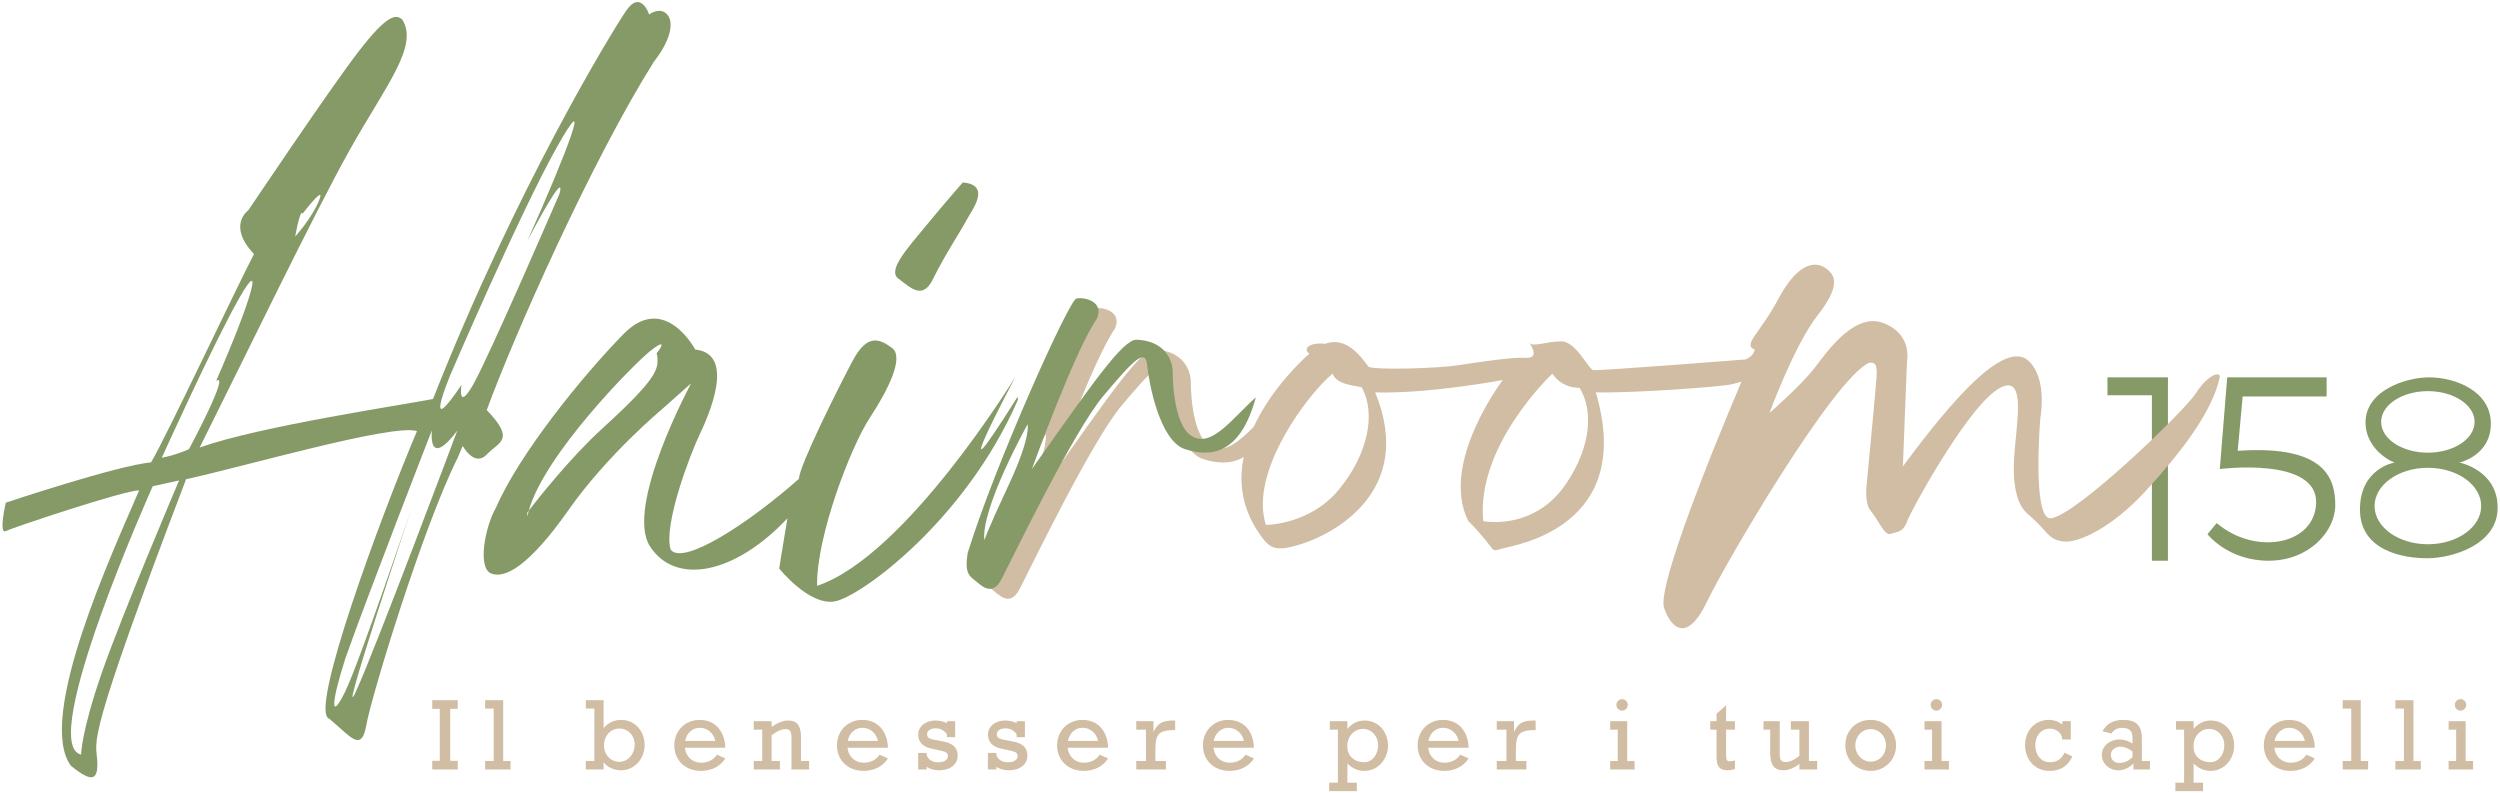 <?xml version="1.0" encoding="UTF-8" standalone="no"?>
<svg
   xmlns:dc="http://purl.org/dc/elements/1.1/"
   xmlns:cc="http://creativecommons.org/ns#"
   xmlns:rdf="http://www.w3.org/1999/02/22-rdf-syntax-ns#"
   xmlns:svg="http://www.w3.org/2000/svg"
   xmlns="http://www.w3.org/2000/svg"
   xmlns:sodipodi="http://sodipodi.sourceforge.net/DTD/sodipodi-0.dtd"
   xmlns:inkscape="http://www.inkscape.org/namespaces/inkscape"
   version="1.1"
   id="svg2"
   width="501"
   height="159"
   viewBox="0 0 501 159"
   sodipodi:docname="logoc_hairoom158.svg"
   inkscape:version="1.0.2 (e86c870, 2021-01-15)">
  <sodipodi:namedview
     pagecolor="#ffffff"
     bordercolor="#666666"
     borderopacity="1"
     objecttolerance="10"
     gridtolerance="10"
     guidetolerance="10"
     inkscape:pageopacity="0"
     inkscape:pageshadow="2"
     inkscape:window-width="1366"
     inkscape:window-height="697"
     id="namedview79"
     showgrid="false"
     inkscape:zoom="1.8886077"
     inkscape:cx="136.56225"
     inkscape:cy="34.134602"
     inkscape:window-x="-8"
     inkscape:window-y="-8"
     inkscape:window-maximized="1"
     inkscape:current-layer="svg2"
     inkscape:document-rotation="0" />
  <defs
     id="defs6">
    <clipPath
       clipPathUnits="userSpaceOnUse"
       id="clipPath20">
      <path
         d="M 0,841.89 H 595.276 V 0 H 0 Z"
         id="path18" />
    </clipPath>
  </defs>
  <g
     id="g8"
     transform="matrix(1.099,0,0,-1.099,-61.663,566.906)"
     inkscape:export-xdpi="119"
     inkscape:export-ydpi="119">
    <g
       id="g10"
       transform="translate(440.396,447.029)">
      <path
         d="m 0,0 v -3.265 h 8.105 v -30.172 h 2.928 V 0 Z"
         style="fill:#859a67;fill-opacity:1;fill-rule:nonzero;stroke:none"
         id="path12" />
    </g>
    <g
       id="g14">
      <g
         id="g16"
         clip-path="url(#clipPath20)">
        <g
           id="g22"
           transform="translate(462.237,447.029)">
          <path
             d="m 0,0 -1.352,-16.718 c 0,0 17.902,2.308 17.564,-6.249 -0.302,-7.65 -11.146,-9.569 -18.126,-3.602 l -1.689,-2.027 c 0,0 3.715,-4.841 11.146,-4.841 7.431,0 12.159,5.404 12.159,10.133 0,4.728 -1.689,11.033 -17.788,9.907 l 0.9,9.907 H 18.126 V 0 Z"
             style="fill:#859a67;fill-opacity:1;fill-rule:nonzero;stroke:none"
             id="path24" />
        </g>
        <g
           id="g26"
           transform="translate(498.826,416.595)">
          <path
             d="m 0,0 c -5.368,0 -9.72,3.12 -9.72,6.97 0,3.85 4.352,6.971 9.72,6.971 5.368,0 9.72,-3.121 9.72,-6.971 C 9.72,3.12 5.368,0 0,0 m -8.519,22.31 c 0,3.098 3.815,5.61 8.519,5.61 4.705,0 8.519,-2.512 8.519,-5.61 0,-3.099 -3.814,-5.611 -8.519,-5.611 -4.704,0 -8.519,2.512 -8.519,5.611 M 5.742,14.898 c 0,0 5.741,1.238 5.741,7.093 0,5.854 -6.304,8.443 -11.314,8.443 -4.109,0 -11.54,-2.364 -11.54,-8.218 0,-4.166 3.49,-6.643 5.292,-7.318 0,0 -6.305,-1.013 -6.305,-8.556 0,-7.543 7.881,-8.895 12.272,-8.895 4.39,0 12.834,2.365 12.834,9.232 0,6.868 -6.98,8.219 -6.98,8.219"
             style="fill:#859a67;fill-opacity:1;fill-rule:nonzero;stroke:none"
             id="path28" />
        </g>
        <g
           id="g30"
           transform="translate(243.302,425.526)">
          <path
             d="M 0,0 C -4.166,-8.894 -4.391,-10.02 -4.391,-10.02 -5.066,-4.166 3.49,11.146 3.49,11.146 3.49,11.146 4.165,8.894 0,0 m 33.399,9.006 c -3.602,2.252 -3.453,11.859 -3.453,11.859 0,0 0,5.404 -6.604,5.704 -2.552,0 -8.106,-8.106 -19.064,-23.567 0,0 7.955,21.949 11.859,27.412 1.35,3.211 -2.403,3.961 -3.753,3.661 -1.351,-0.301 -14.862,-30.323 -19.815,-46.384 -0.45,-2.853 -0.15,-3.903 1.051,-4.804 1.201,-0.9 3.303,-3.452 5.104,0 1.801,3.453 13.059,26.87 18.613,33.475 5.555,6.605 7.656,8.706 7.956,5.554 0.301,-3.152 2.252,-13.81 6.905,-15.312 4.654,-1.5 10.058,-1.05 12.909,9.458 C 40.755,12.159 37.002,6.755 33.399,9.006"
             style="fill:#d0bda3;fill-opacity:1;fill-rule:nonzero;stroke:none"
             id="path32" />
        </g>
        <g
           id="g34"
           transform="translate(138.206,386.581)">
          <path
             d="m 0,0 v -9.479 h 1.374 v -1.575 h -4.651 v 1.575 h 1.366 V 0 H -3.277 V 1.575 H 1.374 V 0 Z"
             style="fill:#d0bda3;fill-opacity:1;fill-rule:nonzero;stroke:none"
             id="path36" />
        </g>
        <g
           id="g38"
           transform="translate(149.204,377.07)">
          <path
             d="M 0,0 V -1.542 H -4.634 V 0 h 1.559 v 9.562 h -1.559 v 1.525 h 3.293 L -1.341,0 Z"
             style="fill:#d0bda3;fill-opacity:1;fill-rule:nonzero;stroke:none"
             id="path40" />
        </g>
        <g
           id="g42"
           transform="translate(169.022,376.918)">
          <path
             d="M 0,0 C 0.548,0 1.036,0.148 1.467,0.444 1.896,0.74 2.229,1.129 2.464,1.609 2.698,2.09 2.816,2.602 2.816,3.143 2.816,3.68 2.695,4.171 2.456,4.618 2.216,5.064 1.883,5.42 1.458,5.683 1.034,5.944 0.554,6.076 0.017,6.076 -0.52,6.076 -1,5.939 -1.425,5.665 -1.849,5.392 -2.182,5.021 -2.422,4.551 -2.662,4.082 -2.782,3.56 -2.782,2.983 -2.782,2.437 -2.659,1.934 -2.413,1.476 -2.167,1.018 -1.832,0.657 -1.407,0.395 -0.983,0.132 -0.514,0 0,0 M 0.36,7.651 C 1.171,7.651 1.902,7.446 2.557,7.035 3.21,6.625 3.72,6.07 4.086,5.372 4.451,4.674 4.635,3.92 4.635,3.109 4.635,2.271 4.448,1.498 4.077,0.788 3.706,0.079 3.193,-0.487 2.539,-0.909 1.886,-1.331 1.154,-1.541 0.344,-1.541 c -0.643,0 -1.253,0.131 -1.831,0.394 -0.578,0.262 -1.033,0.623 -1.362,1.081 v -1.325 h -3.243 v 1.542 h 1.559 v 9.562 h -1.559 v 1.525 h 3.243 V 6.16 c 0.882,0.994 1.953,1.491 3.209,1.491"
             style="fill:#d0bda3;fill-opacity:1;fill-rule:nonzero;stroke:none"
             id="path44" />
        </g>
        <g
           id="g46"
           transform="translate(183.701,383.128)">
          <path
             d="M 0,0 C -0.654,0 -1.227,-0.219 -1.718,-0.657 -2.21,-1.097 -2.525,-1.676 -2.665,-2.396 H 2.849 C 2.687,-1.676 2.344,-1.097 1.818,-0.657 1.293,-0.219 0.687,0 0,0 m 4.668,-3.637 h -7.384 c 0.107,-0.843 0.434,-1.509 0.981,-1.999 0.548,-0.488 1.218,-0.733 2.011,-0.733 0.581,0 1.12,0.12 1.618,0.36 0.497,0.24 0.914,0.61 1.249,1.107 L 4.668,-5.589 C 4.187,-6.338 3.558,-6.903 2.777,-7.286 1.998,-7.669 1.15,-7.86 0.234,-7.86 c -0.95,0 -1.793,0.198 -2.53,0.594 -0.738,0.397 -1.311,0.951 -1.723,1.66 -0.41,0.71 -0.616,1.508 -0.616,2.397 0,0.882 0.203,1.679 0.608,2.388 0.405,0.71 0.96,1.264 1.664,1.664 0.704,0.399 1.48,0.598 2.329,0.598 0.928,0 1.736,-0.205 2.427,-0.616 0.689,-0.41 1.233,-0.997 1.629,-1.76 0.397,-0.761 0.612,-1.663 0.646,-2.702"
             style="fill:#d0bda3;fill-opacity:1;fill-rule:nonzero;stroke:none"
             id="path48" />
        </g>
        <g
           id="g50"
           transform="translate(202.166,381.452)">
          <path
             d="m 0,0 v -4.383 h 1.476 v -1.542 h -3.21 v 5.816 c 0,0.553 -0.08,0.95 -0.24,1.19 -0.159,0.24 -0.42,0.36 -0.783,0.36 -0.771,0 -1.637,-0.379 -2.597,-1.139 v -4.685 h 1.516 v -1.542 h -4.776 v 1.542 h 1.55 v 5.715 h -1.55 v 1.551 h 3.26 V 1.818 C -4.276,2.606 -3.263,3 -2.313,3 -1.525,3 -0.942,2.757 -0.565,2.271 -0.188,1.785 0,1.028 0,0"
             style="fill:#d0bda3;fill-opacity:1;fill-rule:nonzero;stroke:none"
             id="path52" />
        </g>
        <g
           id="g54"
           transform="translate(213.357,383.128)">
          <path
             d="M 0,0 C -0.654,0 -1.227,-0.219 -1.718,-0.657 -2.21,-1.097 -2.525,-1.676 -2.665,-2.396 H 2.849 C 2.687,-1.676 2.344,-1.097 1.818,-0.657 1.293,-0.219 0.687,0 0,0 m 4.668,-3.637 h -7.384 c 0.107,-0.843 0.434,-1.509 0.981,-1.999 0.548,-0.488 1.218,-0.733 2.011,-0.733 0.581,0 1.12,0.12 1.618,0.36 0.497,0.24 0.914,0.61 1.249,1.107 L 4.668,-5.589 C 4.187,-6.338 3.558,-6.903 2.777,-7.286 1.998,-7.669 1.15,-7.86 0.234,-7.86 c -0.95,0 -1.793,0.198 -2.53,0.594 -0.738,0.397 -1.311,0.951 -1.723,1.66 -0.41,0.71 -0.616,1.508 -0.616,2.397 0,0.882 0.203,1.679 0.608,2.388 0.405,0.71 0.96,1.264 1.664,1.664 0.704,0.399 1.48,0.598 2.329,0.598 0.928,0 1.736,-0.205 2.427,-0.616 0.689,-0.41 1.233,-0.997 1.629,-1.76 0.397,-0.761 0.612,-1.663 0.646,-2.702"
             style="fill:#d0bda3;fill-opacity:1;fill-rule:nonzero;stroke:none"
             id="path56" />
        </g>
        <g
           id="g58"
           transform="translate(228.773,383.958)">
          <path
             d="M 0,0 V 0.377 H 1.508 V -2.548 H 0 v 0.536 c -0.503,0.721 -1.19,1.081 -2.062,1.081 -0.459,0 -0.833,-0.1 -1.123,-0.301 -0.291,-0.202 -0.435,-0.461 -0.435,-0.78 0,-0.284 0.109,-0.508 0.33,-0.67 0.221,-0.162 0.717,-0.304 1.488,-0.427 l 1.164,-0.227 c 1.739,-0.318 2.607,-1.17 2.607,-2.556 0,-0.809 -0.315,-1.461 -0.943,-1.952 -0.629,-0.492 -1.463,-0.737 -2.502,-0.737 -0.413,0 -0.819,0.06 -1.218,0.18 -0.4,0.12 -0.734,0.269 -1.002,0.448 v -0.478 h -1.542 v 3.017 h 1.542 v -0.302 c 0.084,-0.424 0.32,-0.765 0.708,-1.022 0.388,-0.257 0.84,-0.385 1.353,-0.385 0.565,0 1.009,0.099 1.333,0.297 0.323,0.198 0.486,0.493 0.486,0.885 0,0.284 -0.128,0.498 -0.385,0.64 -0.258,0.143 -0.775,0.289 -1.551,0.441 l -0.896,0.192 c -0.889,0.179 -1.539,0.486 -1.954,0.922 -0.413,0.435 -0.62,0.991 -0.62,1.668 0,0.547 0.153,1.015 0.457,1.403 0.305,0.389 0.695,0.68 1.169,0.876 0.475,0.195 0.964,0.293 1.467,0.293 C -1.285,0.494 -0.576,0.329 0,0"
             style="fill:#d0bda3;fill-opacity:1;fill-rule:nonzero;stroke:none"
             id="path60" />
        </g>
        <g
           id="g62"
           transform="translate(241.49,383.958)">
          <path
             d="M 0,0 V 0.377 H 1.508 V -2.548 H 0 v 0.536 c -0.503,0.721 -1.19,1.081 -2.062,1.081 -0.459,0 -0.833,-0.1 -1.123,-0.301 -0.291,-0.202 -0.435,-0.461 -0.435,-0.78 0,-0.284 0.109,-0.508 0.33,-0.67 0.221,-0.162 0.717,-0.304 1.488,-0.427 l 1.164,-0.227 c 1.739,-0.318 2.607,-1.17 2.607,-2.556 0,-0.809 -0.315,-1.461 -0.943,-1.952 -0.629,-0.492 -1.463,-0.737 -2.502,-0.737 -0.413,0 -0.819,0.06 -1.218,0.18 -0.4,0.12 -0.734,0.269 -1.002,0.448 v -0.478 h -1.542 v 3.017 h 1.542 v -0.302 c 0.084,-0.424 0.32,-0.765 0.708,-1.022 0.388,-0.257 0.84,-0.385 1.353,-0.385 0.565,0 1.009,0.099 1.333,0.297 0.323,0.198 0.486,0.493 0.486,0.885 0,0.284 -0.128,0.498 -0.385,0.64 -0.258,0.143 -0.775,0.289 -1.551,0.441 l -0.896,0.192 c -0.889,0.179 -1.539,0.486 -1.954,0.922 -0.413,0.435 -0.62,0.991 -0.62,1.668 0,0.547 0.153,1.015 0.457,1.403 0.305,0.389 0.695,0.68 1.169,0.876 0.475,0.195 0.964,0.293 1.467,0.293 C -1.285,0.494 -0.576,0.329 0,0"
             style="fill:#d0bda3;fill-opacity:1;fill-rule:nonzero;stroke:none"
             id="path64" />
        </g>
        <g
           id="g66"
           transform="translate(253.502,383.128)">
          <path
             d="M 0,0 C -0.654,0 -1.227,-0.219 -1.718,-0.657 -2.21,-1.097 -2.525,-1.676 -2.665,-2.396 H 2.849 C 2.687,-1.676 2.344,-1.097 1.818,-0.657 1.293,-0.219 0.687,0 0,0 m 4.668,-3.637 h -7.384 c 0.107,-0.843 0.434,-1.509 0.981,-1.999 0.548,-0.488 1.218,-0.733 2.011,-0.733 0.581,0 1.12,0.12 1.618,0.36 0.497,0.24 0.914,0.61 1.249,1.107 L 4.668,-5.589 C 4.187,-6.338 3.558,-6.903 2.777,-7.286 1.998,-7.669 1.15,-7.86 0.234,-7.86 c -0.95,0 -1.793,0.198 -2.53,0.594 -0.738,0.397 -1.311,0.951 -1.723,1.66 -0.41,0.71 -0.616,1.508 -0.616,2.397 0,0.882 0.203,1.679 0.608,2.388 0.405,0.71 0.96,1.264 1.664,1.664 0.704,0.399 1.48,0.598 2.329,0.598 0.928,0 1.736,-0.205 2.427,-0.616 0.689,-0.41 1.233,-0.997 1.629,-1.76 0.397,-0.761 0.612,-1.663 0.646,-2.702"
             style="fill:#d0bda3;fill-opacity:1;fill-rule:nonzero;stroke:none"
             id="path68" />
        </g>
        <g
           id="g70"
           transform="translate(266.789,379.064)">
          <path
             d="m 0,0 v -1.994 h 1.919 v -1.542 h -5.405 v 1.542 h 1.768 v 5.715 h -1.768 v 1.55 h 3.142 V 3.277 C 0.009,4.064 0.445,4.613 0.968,4.924 1.49,5.233 2.237,5.389 3.21,5.389 H 3.604 V 3.638 H 3.227 C 2.288,3.638 1.589,3.515 1.131,3.269 0.673,3.022 0.37,2.651 0.222,2.154 0.074,1.656 0,0.938 0,0"
             style="fill:#d0bda3;fill-opacity:1;fill-rule:nonzero;stroke:none"
             id="path72" />
        </g>
        <g
           id="g74"
           transform="translate(280.091,383.128)">
          <path
             d="M 0,0 C -0.654,0 -1.227,-0.219 -1.718,-0.657 -2.21,-1.097 -2.525,-1.676 -2.665,-2.396 H 2.849 C 2.687,-1.676 2.344,-1.097 1.818,-0.657 1.293,-0.219 0.687,0 0,0 m 4.668,-3.637 h -7.384 c 0.107,-0.843 0.434,-1.509 0.981,-1.999 0.548,-0.488 1.218,-0.733 2.011,-0.733 0.581,0 1.12,0.12 1.618,0.36 0.497,0.24 0.914,0.61 1.249,1.107 L 4.668,-5.589 C 4.187,-6.338 3.558,-6.903 2.777,-7.286 1.998,-7.669 1.15,-7.86 0.234,-7.86 c -0.95,0 -1.793,0.198 -2.53,0.594 -0.738,0.397 -1.311,0.951 -1.723,1.66 -0.41,0.71 -0.616,1.508 -0.616,2.397 0,0.882 0.203,1.679 0.608,2.388 0.405,0.71 0.96,1.264 1.664,1.664 0.704,0.399 1.48,0.598 2.329,0.598 0.928,0 1.736,-0.205 2.427,-0.616 0.689,-0.41 1.233,-0.997 1.629,-1.76 0.397,-0.761 0.612,-1.663 0.646,-2.702"
             style="fill:#d0bda3;fill-opacity:1;fill-rule:nonzero;stroke:none"
             id="path76" />
        </g>
        <g
           id="g78"
           transform="translate(304.872,376.852)">
          <path
             d="m 0,0 c 0.48,0 0.913,0.14 1.299,0.419 0.386,0.279 0.687,0.659 0.905,1.14 0.218,0.48 0.327,0.989 0.327,1.525 0,0.542 -0.12,1.04 -0.36,1.496 C 1.931,5.035 1.601,5.398 1.182,5.669 0.763,5.94 0.29,6.075 -0.234,6.075 -0.782,6.075 -1.273,5.932 -1.71,5.644 -2.146,5.356 -2.483,4.975 -2.724,4.5 -2.964,4.025 -3.084,3.503 -3.084,2.933 -3.084,2.017 -2.795,1.299 -2.217,0.779 -1.639,0.26 -0.899,0 0,0 m 4.333,3.033 c 0,-0.821 -0.19,-1.589 -0.57,-2.304 -0.38,-0.715 -0.899,-1.28 -1.555,-1.693 -0.656,-0.413 -1.384,-0.62 -2.183,-0.62 -1.178,0 -2.21,0.452 -3.092,1.357 v -3.502 h 1.717 v -1.542 h -5.044 v 1.542 h 1.592 v 9.662 h -1.474 v 1.55 h 3.209 V 6.075 c 0.436,0.515 0.916,0.897 1.441,1.149 0.525,0.251 1.087,0.377 1.685,0.377 0.832,0 1.572,-0.205 2.22,-0.617 C 2.928,6.574 3.432,6.02 3.792,5.321 4.152,4.623 4.333,3.86 4.333,3.033"
             style="fill:#d0bda3;fill-opacity:1;fill-rule:nonzero;stroke:none"
             id="path80" />
        </g>
        <g
           id="g82"
           transform="translate(319.239,383.128)">
          <path
             d="M 0,0 C -0.654,0 -1.227,-0.219 -1.718,-0.657 -2.21,-1.097 -2.525,-1.676 -2.665,-2.396 H 2.849 C 2.687,-1.676 2.344,-1.097 1.818,-0.657 1.293,-0.219 0.687,0 0,0 m 4.668,-3.637 h -7.384 c 0.107,-0.843 0.434,-1.509 0.981,-1.999 0.548,-0.488 1.218,-0.733 2.011,-0.733 0.581,0 1.12,0.12 1.618,0.36 0.497,0.24 0.914,0.61 1.249,1.107 L 4.668,-5.589 C 4.187,-6.338 3.558,-6.903 2.777,-7.286 1.998,-7.669 1.15,-7.86 0.234,-7.86 c -0.95,0 -1.793,0.198 -2.53,0.594 -0.738,0.397 -1.311,0.951 -1.723,1.66 -0.41,0.71 -0.616,1.508 -0.616,2.397 0,0.882 0.203,1.679 0.608,2.388 0.405,0.71 0.96,1.264 1.664,1.664 0.704,0.399 1.48,0.598 2.329,0.598 0.928,0 1.736,-0.205 2.427,-0.616 0.689,-0.41 1.233,-0.997 1.629,-1.76 0.397,-0.761 0.612,-1.663 0.646,-2.702"
             style="fill:#d0bda3;fill-opacity:1;fill-rule:nonzero;stroke:none"
             id="path84" />
        </g>
        <g
           id="g86"
           transform="translate(332.525,379.064)">
          <path
             d="m 0,0 v -1.994 h 1.919 v -1.542 h -5.405 v 1.542 h 1.768 v 5.715 h -1.768 v 1.55 h 3.142 V 3.277 C 0.009,4.064 0.445,4.613 0.968,4.924 1.49,5.233 2.237,5.389 3.21,5.389 H 3.604 V 3.638 H 3.227 C 2.288,3.638 1.589,3.515 1.131,3.269 0.673,3.022 0.37,2.651 0.222,2.154 0.074,1.656 0,0.938 0,0"
             style="fill:#d0bda3;fill-opacity:1;fill-rule:nonzero;stroke:none"
             id="path88" />
        </g>
        <g
           id="g90"
           transform="translate(352.93,387.302)">
          <path
             d="m 0,0 c 0,-0.285 -0.104,-0.531 -0.31,-0.737 -0.207,-0.207 -0.453,-0.311 -0.737,-0.311 -0.285,0 -0.528,0.104 -0.729,0.311 -0.202,0.206 -0.302,0.452 -0.302,0.737 0,0.284 0.1,0.53 0.302,0.737 0.201,0.206 0.444,0.31 0.729,0.31 0.296,0 0.544,-0.101 0.745,-0.302 C -0.101,0.545 0,0.296 0,0 m 1.24,-10.232 v -1.542 h -4.449 v 1.542 h 1.374 v 5.714 h -1.374 v 1.551 h 3.108 v -7.265 z"
             style="fill:#d0bda3;fill-opacity:1;fill-rule:nonzero;stroke:none"
             id="path92" />
        </g>
        <g
           id="g94"
           transform="translate(372.464,384.335)">
          <path
             d="m 0,0 v -1.551 h -1.609 v -4.617 c 0,-0.48 0.051,-0.792 0.155,-0.935 0.103,-0.142 0.281,-0.213 0.532,-0.213 0.308,0 0.614,0.053 0.922,0.16 v -1.568 c -0.536,-0.156 -0.97,-0.234 -1.299,-0.234 -0.726,0 -1.249,0.183 -1.567,0.549 -0.319,0.365 -0.478,0.992 -0.478,1.881 v 4.977 H -4.491 V 0 h 1.147 v 1.332 l 1.735,1.584 V 0 Z"
             style="fill:#d0bda3;fill-opacity:1;fill-rule:nonzero;stroke:none"
             id="path96" />
        </g>
        <g
           id="g98"
           transform="translate(381.703,376.885)">
          <path
             d="M 0,0 C 0.776,0 1.617,0.377 2.522,1.132 V 5.899 H 0.964 V 7.45 H 4.257 V 0.185 H 5.766 V -1.357 H 2.522 v 1.013 C 1.506,-1.12 0.539,-1.508 -0.377,-1.508 c -0.827,0 -1.437,0.245 -1.831,0.737 -0.394,0.492 -0.591,1.307 -0.591,2.447 V 5.899 H -4.03 V 7.45 h 2.966 V 1.315 c 0,-0.452 0.083,-0.784 0.247,-0.997 C -0.652,0.106 -0.38,0 0,0"
             style="fill:#d0bda3;fill-opacity:1;fill-rule:nonzero;stroke:none"
             id="path100" />
        </g>
        <g
           id="g102"
           transform="translate(397.236,376.952)">
          <path
             d="m 0,0 c 0.514,0 0.985,0.134 1.416,0.402 0.43,0.268 0.766,0.628 1.006,1.081 0.24,0.453 0.36,0.947 0.36,1.484 0,0.524 -0.12,1.013 -0.36,1.466 C 2.182,4.886 1.846,5.25 1.416,5.526 0.985,5.803 0.508,5.941 -0.017,5.941 -0.531,5.941 -1.003,5.806 -1.434,5.535 -1.863,5.264 -2.201,4.899 -2.447,4.441 -2.693,3.983 -2.816,3.491 -2.816,2.967 -2.816,2.441 -2.693,1.949 -2.447,1.491 -2.201,1.033 -1.86,0.67 -1.425,0.402 -0.989,0.134 -0.515,0 0,0 M 4.617,2.967 C 4.617,2.111 4.413,1.329 4.006,0.62 3.598,-0.09 3.042,-0.651 2.338,-1.064 1.634,-1.478 0.854,-1.685 0,-1.685 c -0.883,0 -1.679,0.207 -2.389,0.621 -0.709,0.413 -1.26,0.974 -1.655,1.684 -0.393,0.709 -0.591,1.491 -0.591,2.347 0,0.893 0.198,1.692 0.591,2.396 0.395,0.704 0.943,1.256 1.648,1.656 C -1.693,7.418 -0.895,7.617 0,7.617 0.865,7.617 1.65,7.406 2.354,6.984 3.059,6.562 3.611,5.997 4.014,5.288 4.416,4.578 4.617,3.805 4.617,2.967"
             style="fill:#d0bda3;fill-opacity:1;fill-rule:nonzero;stroke:none"
             id="path104" />
        </g>
        <g
           id="g106"
           transform="translate(410.246,387.302)">
          <path
             d="m 0,0 c 0,-0.285 -0.104,-0.531 -0.31,-0.737 -0.207,-0.207 -0.453,-0.311 -0.737,-0.311 -0.285,0 -0.528,0.104 -0.729,0.311 -0.202,0.206 -0.302,0.452 -0.302,0.737 0,0.284 0.1,0.53 0.302,0.737 0.201,0.206 0.444,0.31 0.729,0.31 0.296,0 0.544,-0.101 0.745,-0.302 C -0.101,0.545 0,0.296 0,0 m 1.24,-10.232 v -1.542 h -4.449 v 1.542 h 1.374 v 5.714 h -1.374 v 1.551 h 3.108 v -7.265 z"
             style="fill:#d0bda3;fill-opacity:1;fill-rule:nonzero;stroke:none"
             id="path108" />
        </g>
        <g
           id="g110"
           transform="translate(432.168,383.698)">
          <path
             d="M 0,0 V 0.637 H 1.542 V -2.698 H 0 c -0.067,0.641 -0.324,1.132 -0.771,1.47 -0.447,0.338 -0.964,0.507 -1.55,0.507 -0.503,0 -0.954,-0.134 -1.354,-0.402 -0.399,-0.269 -0.708,-0.632 -0.926,-1.09 -0.217,-0.458 -0.327,-0.958 -0.327,-1.5 0,-0.922 0.246,-1.675 0.738,-2.258 0.491,-0.584 1.139,-0.876 1.944,-0.876 1.246,0 2.126,0.578 2.64,1.735 l 1.441,-0.687 c -0.81,-1.755 -2.195,-2.632 -4.156,-2.632 -0.877,0 -1.658,0.207 -2.338,0.62 -0.682,0.414 -1.209,0.981 -1.58,1.702 -0.372,0.72 -0.558,1.519 -0.558,2.396 0,0.86 0.189,1.643 0.567,2.347 0.376,0.704 0.894,1.253 1.553,1.646 0.659,0.395 1.395,0.591 2.204,0.591 C -1.512,0.871 -0.687,0.581 0,0"
             style="fill:#d0bda3;fill-opacity:1;fill-rule:nonzero;stroke:none"
             id="path112" />
        </g>
        <g
           id="g114"
           transform="translate(442.58,376.709)">
          <path
             d="M 0,0 C 0.849,0 1.646,0.354 2.389,1.064 V 2.095 C 1.634,2.682 0.88,2.975 0.126,2.975 -0.333,2.975 -0.728,2.831 -1.061,2.543 -1.393,2.256 -1.559,1.894 -1.559,1.458 -1.559,1.039 -1.413,0.691 -1.123,0.415 -0.833,0.139 -0.458,0 0,0 M 4.09,4.517 V 0.36 h 1.474 v -1.542 h -3 v 1.081 c -0.837,-0.821 -1.771,-1.231 -2.798,-1.231 -0.542,0 -1.038,0.125 -1.489,0.377 -0.449,0.251 -0.809,0.588 -1.081,1.01 -0.27,0.422 -0.406,0.889 -0.406,1.403 0,0.553 0.149,1.046 0.448,1.48 0.299,0.432 0.703,0.766 1.211,1 0.509,0.235 1.02,0.353 1.534,0.353 0.861,0 1.663,-0.252 2.406,-0.755 V 4.483 C 2.389,5.171 2.243,5.662 1.952,5.958 1.662,6.254 1.185,6.402 0.52,6.402 0.05,6.402 -0.343,6.317 -0.658,6.146 -0.974,5.977 -1.234,5.718 -1.441,5.372 l -1.66,0.41 c 0.374,0.698 0.88,1.22 1.517,1.563 C -0.947,7.688 -0.19,7.86 0.687,7.86 1.866,7.86 2.728,7.593 3.272,7.056 3.817,6.52 4.09,5.673 4.09,4.517"
             style="fill:#d0bda3;fill-opacity:1;fill-rule:nonzero;stroke:none"
             id="path116" />
        </g>
        <g
           id="g118"
           transform="translate(459.176,376.852)">
          <path
             d="m 0,0 c 0.48,0 0.913,0.14 1.299,0.419 0.386,0.279 0.687,0.659 0.905,1.14 0.218,0.48 0.327,0.989 0.327,1.525 0,0.542 -0.12,1.04 -0.36,1.496 C 1.931,5.035 1.601,5.398 1.182,5.669 0.763,5.94 0.29,6.075 -0.234,6.075 -0.782,6.075 -1.273,5.932 -1.71,5.644 -2.146,5.356 -2.483,4.975 -2.724,4.5 -2.964,4.025 -3.084,3.503 -3.084,2.933 -3.084,2.017 -2.795,1.299 -2.217,0.779 -1.639,0.26 -0.899,0 0,0 m 4.333,3.033 c 0,-0.821 -0.19,-1.589 -0.57,-2.304 -0.38,-0.715 -0.899,-1.28 -1.555,-1.693 -0.656,-0.413 -1.384,-0.62 -2.183,-0.62 -1.178,0 -2.21,0.452 -3.092,1.357 v -3.502 h 1.717 v -1.542 h -5.044 v 1.542 h 1.592 v 9.662 h -1.474 v 1.55 h 3.209 V 6.075 c 0.436,0.515 0.916,0.897 1.441,1.149 0.525,0.251 1.087,0.377 1.685,0.377 0.832,0 1.572,-0.205 2.22,-0.617 C 2.928,6.574 3.432,6.02 3.792,5.321 4.152,4.623 4.333,3.86 4.333,3.033"
             style="fill:#d0bda3;fill-opacity:1;fill-rule:nonzero;stroke:none"
             id="path120" />
        </g>
        <g
           id="g122"
           transform="translate(473.545,383.128)">
          <path
             d="M 0,0 C -0.654,0 -1.227,-0.219 -1.718,-0.657 -2.21,-1.097 -2.525,-1.676 -2.665,-2.396 H 2.849 C 2.687,-1.676 2.344,-1.097 1.818,-0.657 1.293,-0.219 0.687,0 0,0 m 4.668,-3.637 h -7.384 c 0.107,-0.843 0.434,-1.509 0.981,-1.999 0.548,-0.488 1.218,-0.733 2.011,-0.733 0.581,0 1.12,0.12 1.618,0.36 0.497,0.24 0.914,0.61 1.249,1.107 L 4.668,-5.589 C 4.187,-6.338 3.558,-6.903 2.777,-7.286 1.998,-7.669 1.15,-7.86 0.234,-7.86 c -0.95,0 -1.793,0.198 -2.53,0.594 -0.738,0.397 -1.311,0.951 -1.723,1.66 -0.41,0.71 -0.616,1.508 -0.616,2.397 0,0.882 0.203,1.679 0.608,2.388 0.405,0.71 0.96,1.264 1.664,1.664 0.704,0.399 1.48,0.598 2.329,0.598 0.928,0 1.736,-0.205 2.427,-0.616 0.689,-0.41 1.233,-0.997 1.629,-1.76 0.397,-0.761 0.612,-1.663 0.646,-2.702"
             style="fill:#d0bda3;fill-opacity:1;fill-rule:nonzero;stroke:none"
             id="path124" />
        </g>
        <g
           id="g126"
           transform="translate(487.928,377.07)">
          <path
             d="M 0,0 V -1.542 H -4.634 V 0 h 1.559 v 9.562 h -1.559 v 1.525 h 3.293 L -1.341,0 Z"
             style="fill:#d0bda3;fill-opacity:1;fill-rule:nonzero;stroke:none"
             id="path128" />
        </g>
        <g
           id="g130"
           transform="translate(497.536,377.07)">
          <path
             d="M 0,0 V -1.542 H -4.634 V 0 h 1.559 v 9.562 h -1.559 v 1.525 h 3.293 L -1.341,0 Z"
             style="fill:#d0bda3;fill-opacity:1;fill-rule:nonzero;stroke:none"
             id="path132" />
        </g>
        <g
           id="g134"
           transform="translate(505.819,387.302)">
          <path
             d="m 0,0 c 0,-0.285 -0.104,-0.531 -0.31,-0.737 -0.207,-0.207 -0.453,-0.311 -0.737,-0.311 -0.285,0 -0.528,0.104 -0.729,0.311 -0.202,0.206 -0.302,0.452 -0.302,0.737 0,0.284 0.1,0.53 0.302,0.737 0.201,0.206 0.444,0.31 0.729,0.31 0.296,0 0.544,-0.101 0.745,-0.302 C -0.101,0.545 0,0.296 0,0 m 1.24,-10.232 v -1.542 h -4.449 v 1.542 h 1.374 v 5.714 h -1.374 v 1.551 h 3.108 v -7.265 z"
             style="fill:#d0bda3;fill-opacity:1;fill-rule:nonzero;stroke:none"
             id="path136" />
        </g>
        <g
           id="g138"
           transform="translate(231.668,482.567)">
          <path
             d="m 0,0 c 0,0 -3.303,-3.753 -6.755,-7.956 -3.452,-4.203 -7.056,-8.106 -4.954,-9.607 2.102,-1.501 4.354,-4.053 6.305,0 C -3.452,-13.51 0,-8.256 0.751,-6.755 1.501,-5.254 5.404,-0.45 0,0"
             style="fill:#859a67;fill-opacity:1;fill-rule:nonzero;stroke:none"
             id="path140" />
        </g>
        <g
           id="g142"
           transform="translate(341.548,427.44)">
          <path
             d="M 0,0 C -4.841,-6.98 -11.934,-7.092 -14.973,-6.642 -16.324,7.206 -2.364,20.265 -2.364,20.265 -0.9,18.126 1.126,17.676 2.59,17.676 5.066,13.735 4.842,6.98 0,0 m -41.317,-0.9 c -5.291,-6.418 -13.286,-6.418 -13.286,-6.418 -3.151,9.682 7.769,23.981 12.16,27.583 0.675,-1.914 3.602,-2.139 5.292,-2.477 2.701,-4.841 1.125,-12.271 -4.166,-18.688 M 114.984,16.7 C 112.883,13.397 92.768,-5.967 88.415,-6.117 c -3.33,0.12 -1.802,18.314 -1.802,18.314 0,0 1.352,7.055 -2.101,10.357 C 81.06,25.856 74.305,18.952 70.102,14.148 65.898,9.345 61.545,3.34 61.545,3.34 l 0.751,19.214 c 0,0 1.051,4.803 -4.203,6.905 -5.254,2.102 -10.208,-4.954 -12.61,-8.105 -2.401,-3.153 -8.255,-8.257 -8.255,-8.257 0,0 4.502,12.309 8.706,17.713 4.203,5.404 3.453,7.356 1.501,8.707 -1.952,1.351 -5.104,0.9 -8.556,-5.555 -3.453,-6.454 -6.606,-8.406 -4.354,-9.306 -0.15,-1.201 -1.651,-1.802 -1.651,-1.802 0,0 -26.869,-2.101 -27.77,-1.951 -0.901,0.15 -3.152,5.254 -5.854,5.254 -2.702,0 -5.404,-1.201 -5.854,-0.15 1.35,-2.102 1.05,-3.003 -0.901,-2.852 -1.952,0.15 -8.106,-0.751 -12.009,-1.351 -3.903,-0.601 -15.01,-0.901 -16.362,-0.301 -1.651,2.252 -4.203,5.555 -7.956,4.204 -2.552,0.3 -4.203,-0.751 -2.852,-1.802 0,0 -19.213,-16.362 -9.756,-31.823 2.401,-3.753 3.151,-4.503 8.405,-2.853 5.254,1.652 20.865,9.308 13.36,27.621 9.757,-0.3 23.267,2.252 23.267,2.252 0,0 -11.559,-15.162 -6.305,-25.669 5.855,-6.004 3.603,-5.71 6.305,-5.032 2.702,0.679 24.168,4.131 16.963,28.449 7.205,-0.15 23.266,1.051 24.918,1.501 l 1.651,0.45 c 0,0 -15.762,-36.626 -14.11,-41.28 1.651,-4.653 4.653,-5.52 7.805,1.143 3.153,6.663 22.967,40.588 29.572,43.59 1.201,0.15 1.501,-0.45 1.351,-2.702 C 56.592,17.3 54.94,0.038 54.94,0.038 c 0,0 -0.45,-3.453 0.751,-4.804 1.201,-1.351 2.552,-4.653 3.603,-4.203 1.051,0.45 2.251,0.151 3.002,2.252 0.75,2.101 10.207,19.214 15.762,23.567 5.553,4.353 4.503,-3.453 4.203,-7.055 -0.301,-3.603 -1.652,-12.009 2.101,-15.161 3.752,-3.153 3.452,-4.503 6.304,-4.953 2.853,-0.452 9.157,2.631 15.161,9.196 6.005,6.565 12.159,14.22 13.51,20.825 0,1.051 -2.251,0.3 -4.353,-3.002"
             style="fill:#d0bda3;fill-opacity:1;fill-rule:nonzero;stroke:none"
             id="path144" />
        </g>
        <g
           id="g146"
           transform="translate(158.115,480.466)">
          <path
             d="m 0,0 c 0,0 -12.909,-29.872 -15.762,-34.825 -2.851,-4.954 -2.101,0 -2.101,0 -7.223,-10.718 -2.102,1.651 -2.102,1.651 0,0 12.76,29.721 19.515,41.73 C 6.305,20.565 1.351,7.505 -5.854,-8.556 1.802,5.854 0,0 0,0 m -37.077,-90.666 c -3.753,-8.256 10.057,33.174 10.057,33.174 0,0 -9.457,-27.92 -12.008,-33.174 -2.552,-5.254 -2.853,-3.002 0,6.004 4.203,11.859 15.761,41.533 15.761,41.533 -0.45,-7.254 4.654,0 4.654,0 0,0 -14.711,-39.281 -18.464,-47.537 m -35.426,42.575 c 0,0 9.457,20.921 14.11,29.088 4.654,8.167 2.252,-0.361 -4.203,-15.072 2.702,1.802 -4.953,-12.459 -4.953,-12.459 -2.702,-1.201 -4.954,-1.557 -4.954,-1.557 m -10.958,-39.272 c -3.753,-10.809 -3.753,-14.862 -3.753,-14.862 -8.105,1.802 13.06,48.936 13.06,48.936 l 4.803,1.051 c 0,0 -10.357,-24.318 -14.11,-35.125 m 36.627,83.76 c 0,0 4.354,5.705 3.002,2.402 -1.351,-3.302 -4.354,-6.57 -4.354,-6.57 1.051,5.588 1.352,4.168 1.352,4.168 m 66.498,36.327 c -1.351,1.501 -3.302,0 -3.302,0 0,0 -1.501,4.637 -4.203,0.667 -2.702,-3.97 -20.088,-32.43 -35.201,-70.768 -5.629,-1.126 -31.598,-4.954 -42.556,-8.857 8.407,16.813 20.866,42.631 27.32,54.19 6.455,11.558 12.759,19.064 9.607,23.867 -1.201,1.051 -2.852,0.751 -7.956,-5.854 -5.103,-6.605 -20.114,-28.971 -20.114,-28.971 0,0 -3.908,-2.699 1.051,-7.956 -3.303,-6.305 -16.062,-33.474 -18.764,-37.978 -6.305,-0.6 -26.494,-7.355 -26.494,-7.355 0,0 -1.352,-5.855 0,-5.179 1.35,0.676 21.615,7.43 24.317,7.43 -4.728,-11.032 -18.839,-41.43 -12.459,-50.211 4.128,-3.378 5.028,-2.477 4.804,1.126 -0.226,3.603 -2.252,2.702 16.212,51.112 11.258,2.477 37.601,10.133 42.105,8.782 -6.755,-15.987 -19.814,-51.338 -15.986,-52.463 3.827,-3.153 5.853,-6.305 6.755,-1.126 0.9,5.178 10.357,36.214 16.662,48.729 l 0.9,2.157 c 0,0 2.139,-3.94 4.391,-1.576 2.252,2.364 5.291,2.59 0,8.106 5.066,13.848 19.252,45.709 30.51,63.571 2.852,3.604 3.753,7.056 2.401,8.557"
             style="fill:#859a67;fill-opacity:1;fill-rule:nonzero;stroke:none"
             id="path148" />
        </g>
        <g
           id="g150"
           transform="translate(176.129,451.795)">
          <path
             d="m 0,0 c -0.601,-0.75 0,0 -0.15,-2.251 -0.151,-2.252 -3.303,-5.705 -10.058,-11.859 -5.983,-5.452 -12.081,-13.255 -13.396,-14.966 -0.105,-0.373 -0.196,-0.74 -0.264,-1.096 v 0.751 c 0,0 0.095,0.124 0.264,0.345 C -20.715,-18.756 -4.399,-2.318 -1.502,0 1.501,2.402 0.6,0.75 0,0 m 65.147,-4.653 c 0,0 -19.964,-32.724 -36.176,-38.128 -0.151,9.007 6.154,25.368 9.607,30.622 3.452,5.254 6.304,11.108 4.053,12.76 -2.252,1.65 -4.504,2.701 -7.205,-2.402 -2.702,-5.104 -9.758,-19.214 -9.758,-21.466 -9.156,-8.106 -21.134,-15.912 -23.401,-12.91 -1.367,4.504 3.587,17.413 5.238,20.866 1.651,3.453 6.755,14.861 -0.75,15.611 0,0 -5.555,10.508 -13.06,2.852 -7.506,-7.655 -19.064,-21.916 -23.267,-31.673 -1.951,-3.302 -3.452,-10.958 -0.901,-12.008 2.552,-1.051 7.055,1.501 14.111,11.558 7.054,10.057 16.962,18.313 16.962,18.313 l 5.404,4.804 c 0,0 -12.159,-22.517 -7.506,-29.722 4.653,-7.205 15.462,-5.104 25.068,5.104 -1.05,-6.155 -1.501,-9.157 -1.501,-9.157 0,0 5.405,-6.755 10.058,-6.004 4.653,0.75 23.867,14.711 33.475,36.777 -0.022,0.196 -0.04,0.375 -0.06,0.553 -14.773,-23.508 -0.391,3.65 -0.391,3.65"
             style="fill:#859a67;fill-opacity:1;fill-rule:nonzero;stroke:none"
             id="path152" />
        </g>
        <g
           id="g154"
           transform="translate(240,427.327)">
          <path
             d="M 0,0 C -4.165,-8.894 -4.391,-10.02 -4.391,-10.02 -5.066,-4.166 3.49,11.146 3.49,11.146 3.49,11.146 4.166,8.894 0,0 m 33.399,9.006 c -3.602,2.252 -3.452,11.859 -3.452,11.859 0,0 0,5.404 -6.605,5.704 -2.552,0 -8.106,-8.106 -19.064,-23.567 0,0 7.956,21.949 11.859,27.412 1.35,3.211 -2.402,3.961 -3.753,3.661 -1.351,-0.301 -14.861,-30.323 -19.815,-46.384 -0.45,-2.852 -0.149,-3.903 1.051,-4.803 1.201,-0.902 3.303,-3.453 5.104,0 1.801,3.452 13.059,26.869 18.614,33.474 5.554,6.605 7.655,8.706 7.956,5.554 0.3,-3.152 2.251,-13.81 6.904,-15.311 4.654,-1.501 10.058,-1.051 12.91,9.457 C 40.755,12.159 37.002,6.755 33.399,9.006"
             style="fill:#859a67;fill-opacity:1;fill-rule:nonzero;stroke:none"
             id="path156" />
        </g>
      </g>
    </g>
  </g>
</svg>
